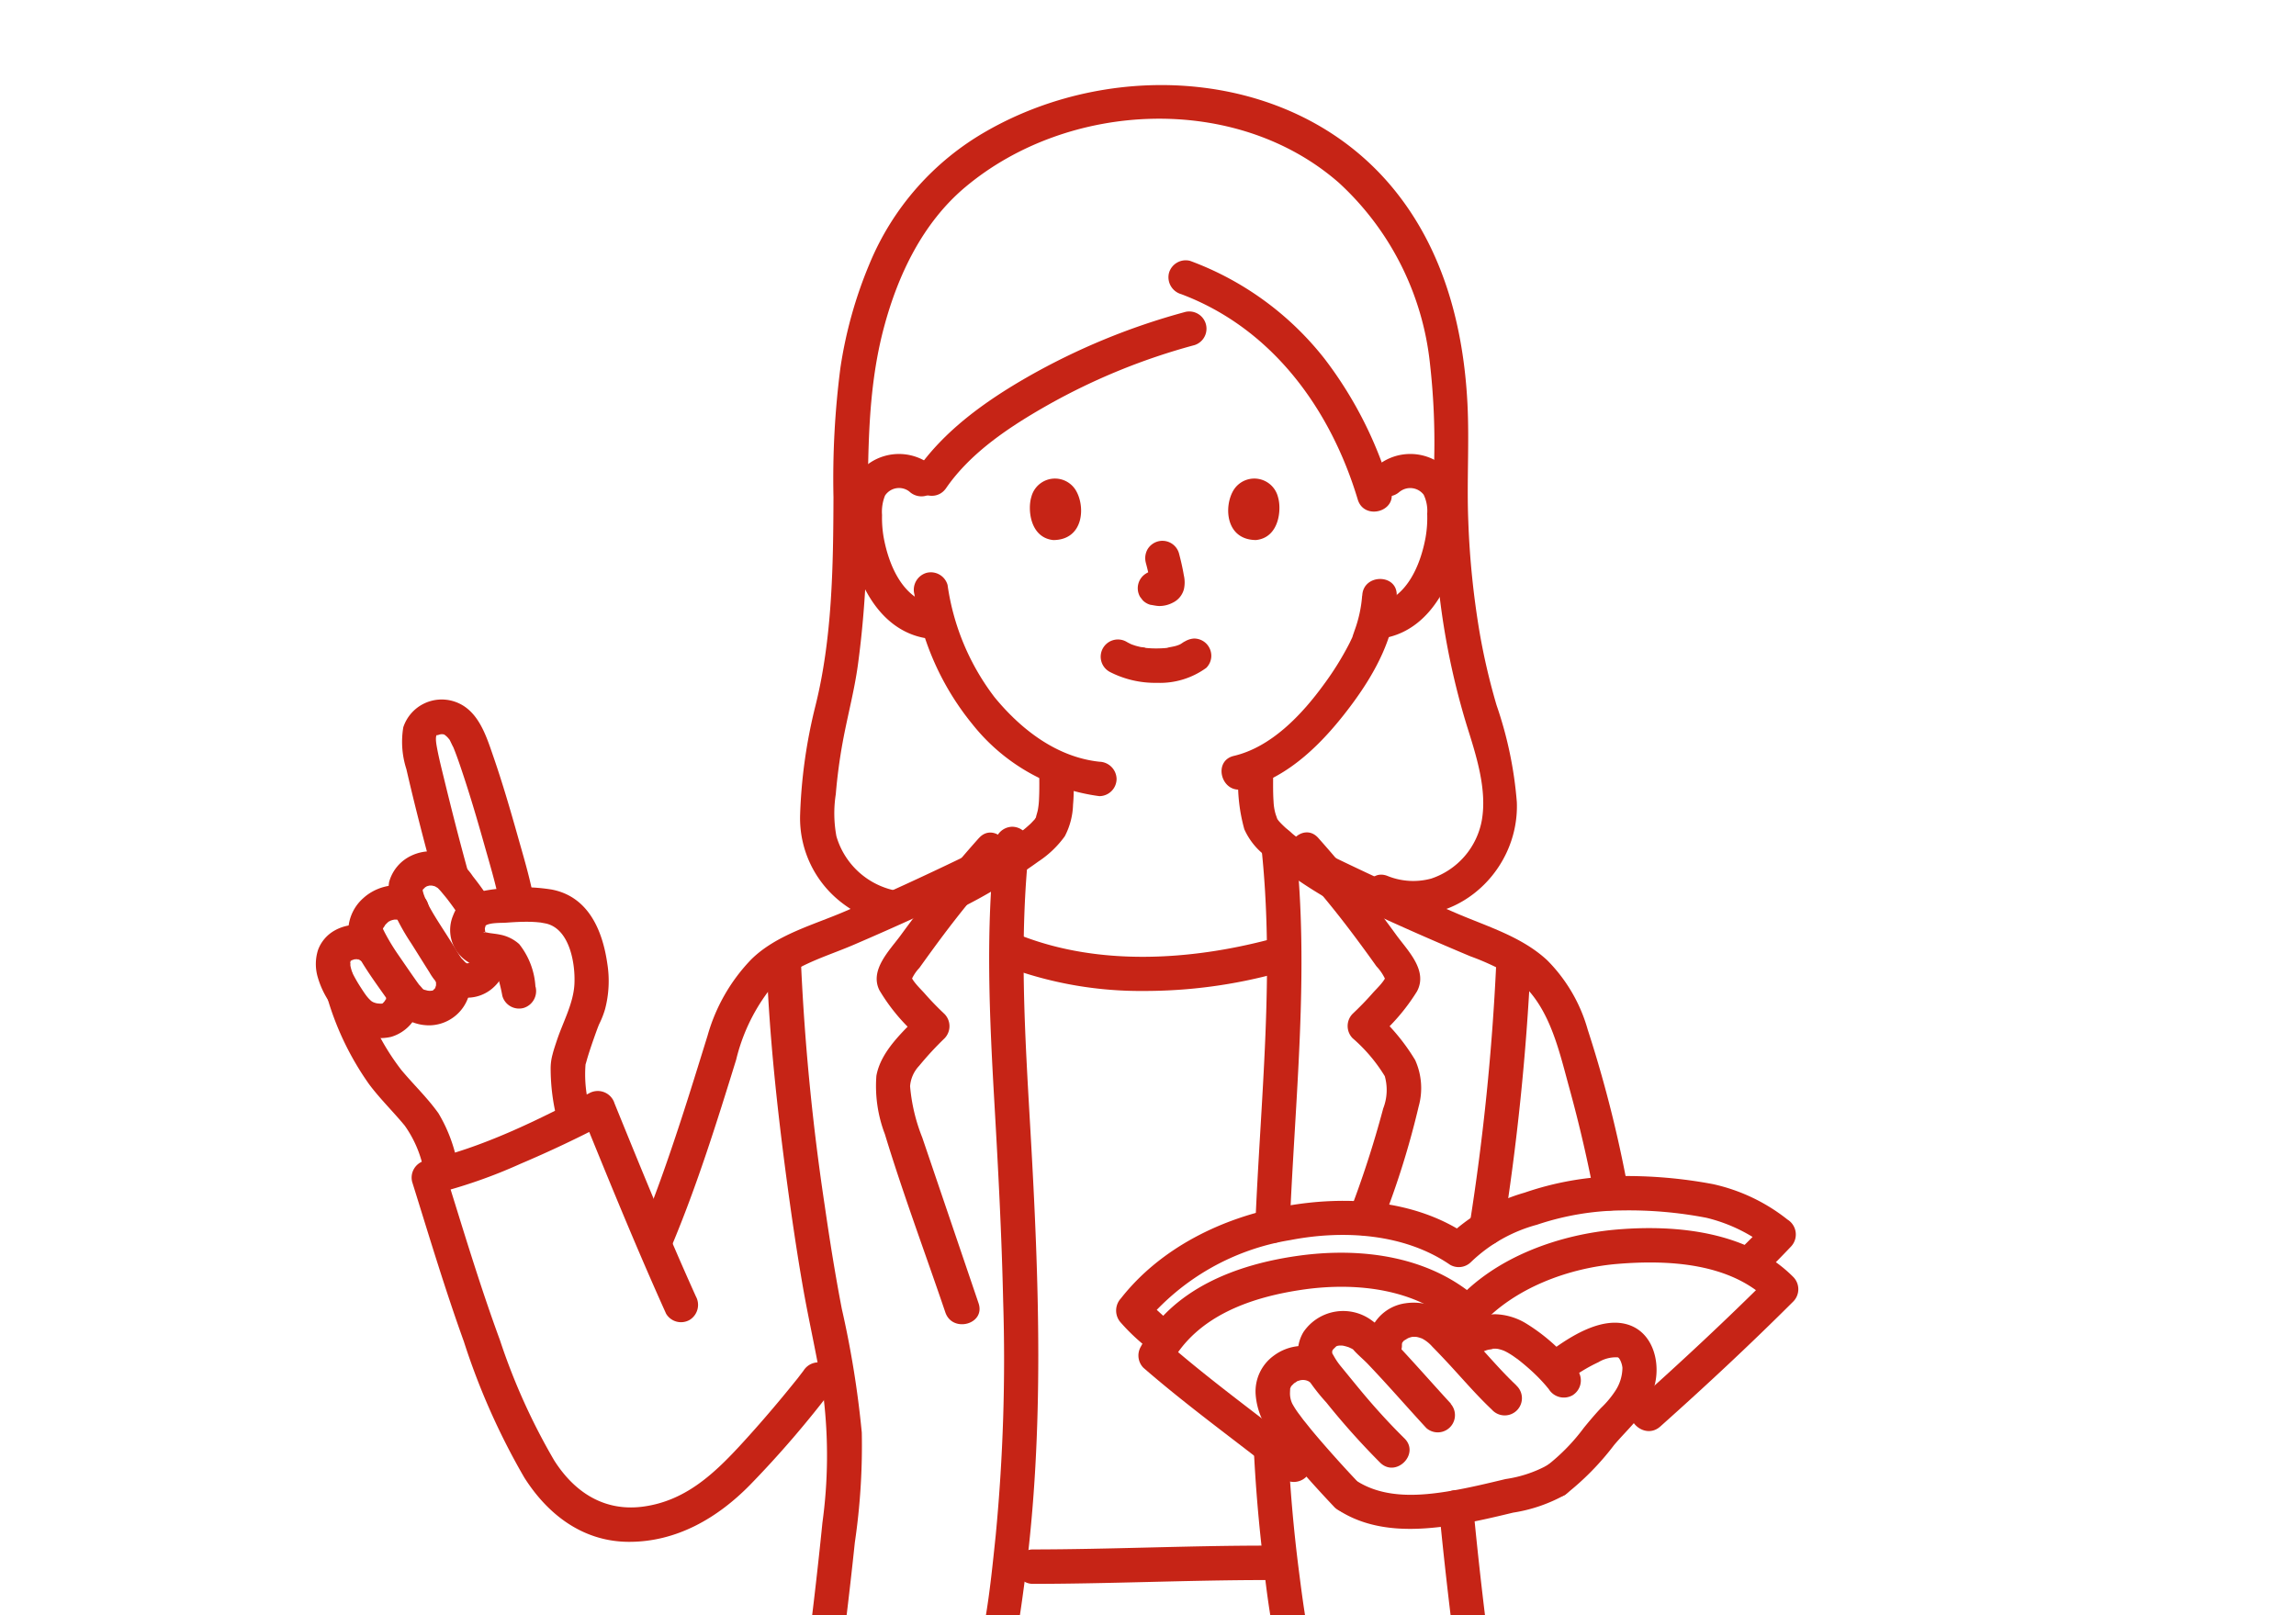 <svg xmlns="http://www.w3.org/2000/svg" xmlns:xlink="http://www.w3.org/1999/xlink" width="189" height="133" viewBox="0 0 189 133"><defs><style>.a{fill:#fff;}.b{clip-path:url(#a);}.c{fill:#c62416;}</style><clipPath id="a"><path class="a" d="M0,0H189V133H0Z" transform="translate(242 746)"/></clipPath></defs><g transform="translate(-242 -746)"><g class="b"><g transform="translate(267.991 752.998)"><path class="c" d="M72.823,387.58a18.829,18.829,0,0,0,2.083-3.189,14.321,14.321,0,0,0,1.072-3.675,1.451,1.451,0,0,0-.992-1.743,1.436,1.436,0,0,0-1.744.992c-.109.622-.236,1.24-.4,1.849-.074.27-.156.539-.249.8-.04.111-.1.223-.128.337.014-.054.124-.275.043-.1-.029.061-.056.123-.086.183a19.727,19.727,0,0,1-2.048,3.118,1.418,1.418,0,1,0,2.449,1.431Z" transform="translate(-20.441 -110.381)"/><path class="c" d="M114.965,380.831a12.733,12.733,0,0,0,1.271,3.955c.7,1.233,1.441,2.416,2.232,3.592a1.418,1.418,0,0,0,2.448-1.431c-.775-1.152-1.512-2.31-2.19-3.522-.071-.131-.343-.472-.32-.622-.016.1.1.257.013.021-.025-.065-.049-.129-.071-.194-.049-.137-.094-.274-.137-.412a18.5,18.5,0,0,1-.51-2.14,1.425,1.425,0,0,0-1.744-.992,1.456,1.456,0,0,0-.992,1.743Z" transform="translate(-33.474 -110.413)"/><path class="c" d="M93.043,380.317c-.022.888-.044,1.776-.071,2.665a1.417,1.417,0,0,0,2.419,1,1.509,1.509,0,0,0,.415-1c.027-.889.049-1.777.071-2.665A1.417,1.417,0,0,0,94.46,378.9a1.433,1.433,0,0,0-1,.415A1.506,1.506,0,0,0,93.043,380.317Z" transform="translate(-27.08 -110.373)"/><path class="c" d="M99.2,382.766c-.006-.85,0-1.706.014-2.558a1.452,1.452,0,0,0-.415-1,1.417,1.417,0,0,0-2,0,1.493,1.493,0,0,0-.415,1c-.014.85-.021,1.705-.014,2.558a1.465,1.465,0,0,0,.415,1,1.417,1.417,0,0,0,2,0,1.464,1.464,0,0,0,.415-1Z" transform="translate(-28.067 -110.341)"/><path class="c" d="M56.674,406.535c-1.24-1.828-.726-3.867.293-5.684a35.992,35.992,0,0,1,4.054-5.551c2.723-3.217,5.442-6.429,8.2-9.619,1.179-1.366-.716-3.327-2-2-1.432,1.468-2.85,4.563-1.814,6.587a2.06,2.06,0,0,0,.4.556c-.079-.076.738.579.309.225.165.136.319.283.485.421a4.261,4.261,0,0,0,2.614.928c5.7.279,10.694-4.132,14.75-7.543l-.625.364.142-.047h-.751l.154.053-.626-.364.123.124-.365-.626a8.384,8.384,0,0,1,.058,1.828c.03.624.071,1.246.1,1.87a13.943,13.943,0,0,1-.071,4.186,4.536,4.536,0,0,1-2.134,2.835,35.621,35.621,0,0,0-3.28,2.268c-4.033,3.381-6.138,8.847-11.513,10.472-2.622.792-6.608,1.219-8.5-1.276a1.463,1.463,0,0,0-1.939-.508,1.427,1.427,0,0,0-.509,1.939c3.383,4.473,10.292,3.862,14.707,1.3,4.437-2.574,6.378-7.662,10.536-10.512,2.146-1.473,4.3-2.54,5.18-5.169.824-2.465.338-5.222.233-7.772-.052-1.261.181-2.988-1.41-3.379-.863-.213-1.446.349-2.055.857q-.947.789-1.913,1.559a26.738,26.738,0,0,1-6.2,3.928,10.339,10.339,0,0,1-3.293.772,3.885,3.885,0,0,1-1.315-.071c-.219-.06.18.1,0,.011-.064-.031-.124-.071-.186-.1-.3-.17.142.138-.09-.071-.185-.164-.567-.621-.786-.631-.2-.009.2.274.292.316s.01-.045,0-.03a4.08,4.08,0,0,1,.016-.47,4.984,4.984,0,0,1,1.276-2.814l-2-2c-3.113,3.607-6.242,7.2-9.261,10.884-2.911,3.557-6.847,8.8-3.726,13.405C55.245,409.47,57.7,408.052,56.674,406.535Z" transform="translate(-15.46 -111.39)"/><path class="c" d="M126.314,407.97c3.123-4.607-.816-9.847-3.725-13.405-3.016-3.69-6.148-7.277-9.261-10.884l-2,2a4.979,4.979,0,0,1,1.22,2.517,3.4,3.4,0,0,1,.058.387c.009.113-.006.23.007.342.028.245-.006-.023.013,0,.087.1-.218.208.024.013.048-.039.378-.263.265-.258-.172.007-.374.274-.514.39-.081.071-.161.138-.238.213-.206.194-.018.031-.04.045a2.6,2.6,0,0,1-.32.184c.271-.119-.223.035-.3.046a8.273,8.273,0,0,1-2.824-.3,18.736,18.736,0,0,1-6-3.172c-1.175-.846-2.3-1.753-3.415-2.679-.6-.5-1.15-1.082-2-.992a1.781,1.781,0,0,0-1.507,1.358,11.11,11.11,0,0,0-.091,2.046c-.023.553-.056,1.106-.087,1.658a36.587,36.587,0,0,0-.108,3.931,7.632,7.632,0,0,0,1.246,3.911,9.856,9.856,0,0,0,2.867,2.486,18.942,18.942,0,0,1,2.794,2.008,26.577,26.577,0,0,1,2.532,2.772,46.289,46.289,0,0,0,4.85,5.6,12.271,12.271,0,0,0,8.106,3.208c3.224.062,6.443-.759,8.456-3.421a1.426,1.426,0,0,0-.508-1.939,1.452,1.452,0,0,0-1.939.508c-1.605,2.126-5.251,2.313-7.645,1.867-2.717-.505-4.677-2.222-6.431-4.257s-3.271-4.3-5.229-6.166a19.393,19.393,0,0,0-3.118-2.356,6.524,6.524,0,0,1-2.6-2.247c-.752-1.488-.563-3.234-.487-4.844.032-.663.075-1.326.11-1.989a10.3,10.3,0,0,1,.076-2.189l-.364.626.123-.124-.625.364.154-.053h-.758l.142.047-.626-.364c4.056,3.411,9.053,7.821,14.751,7.543a4.261,4.261,0,0,0,2.614-.928c.166-.136.32-.283.485-.421-.429.354.388-.3.309-.225a2.041,2.041,0,0,0,.4-.556c1.034-2.025-.383-5.119-1.813-6.591-1.288-1.322-3.184.638-2,2,2.753,3.189,5.473,6.4,8.2,9.619a37.175,37.175,0,0,1,3.974,5.414c1.063,1.847,1.651,3.937.373,5.82C122.841,408.057,125.293,409.474,126.314,407.97Z" transform="translate(-27.802 -111.395)"/><path class="c" d="M109.159,199.738a168.654,168.654,0,0,1,1,26.979c-.264,8.992-.933,17.976-1.677,26.945-1.69,20.359-2.809,40.75-4.181,61.13q-.278,4.144-.584,8.285l-.142,1.939a4.328,4.328,0,0,0-.081,1.058l-.028.354q.8-.515.064-.344a7.437,7.437,0,0,0-1.689.135q-1.167.084-2.339.142-3.793.189-7.592.091-2.013-.052-4.024-.181-.856-.055-1.711-.122a4.605,4.605,0,0,0-1.069-.006c-.082.013-.164.026-.245.038q.237-.031-.028,0a73.255,73.255,0,0,1-9.821.23c-1.705-.036-3.41-.1-5.113-.2-.661-.039-1.321-.084-1.98-.142-.189-.016-.714-.166-.881-.086l.643.4c-.018-.235-.036-.471-.055-.709q-.04-.529-.08-1.058c-1.621-21.4-2.564-42.86-4.422-64.245-1.559-17.92-3.59-35.982-2.183-53.982.168-2.148.387-4.293.685-6.427a1.465,1.465,0,0,0-.992-1.743,1.427,1.427,0,0,0-1.743.992c-2.611,18.671-.716,37.71.97,56.377,1.913,21.216,2.938,42.5,4.459,63.742q.151,2.116.309,4.231.079,1.059.16,2.116a5.136,5.136,0,0,0,.318,1.968c.765,1.483,2.957,1.288,4.4,1.379,3.614.228,7.245.3,10.864.234a45.169,45.169,0,0,0,4.529-.251,16.157,16.157,0,0,1,2.983.1q2.175.138,4.355.189,3.963.089,7.925-.135c1.234-.071,2.47-.149,3.7-.272a2.377,2.377,0,0,0,2.431-2.461c1.03-11.253,1.543-22.571,2.233-33.85.651-10.635,1.317-21.271,2.2-31.891,1.5-18.063,3.3-36.3,1.937-54.428q-.245-3.269-.668-6.52a1.464,1.464,0,0,0-1.417-1.417c-.688,0-1.519.653-1.417,1.417Z" transform="translate(-16.776 -57.726)"/><path class="c" d="M94.888,228.385c-.257,2.824-.225,5.689-.254,8.521-.047,4.556-.044,9.111-.032,13.667.021,7.879.118,15.757.125,23.635.006,6.607-.021,13.213-.035,19.819q-.027,13.329-.035,26.658,0,5.045.017,10.091c.008,1.63-.058,3.293.059,4.923a1.568,1.568,0,0,0,.433,1.167c1.391,1.162,3.407-.833,2-2-.349-.292.7.9.406.96,0,0-.006-.066-.006-.071a2.033,2.033,0,0,0-.01-.218c0-.264-.014-.527-.018-.79-.016-.926-.021-1.852-.027-2.778q-.028-4.627-.023-9.255-.008-13.04.029-26.089.021-10.592.04-21.184c0-7.158-.084-14.316-.113-21.474-.033-8.061-.213-16.165.184-24.22.023-.454.049-.908.09-1.361a1.427,1.427,0,0,0-1.417-1.417,1.448,1.448,0,0,0-1.417,1.417Z" transform="translate(-27.553 -66.114)"/><path class="c" d="M124.659,45.966a1.393,1.393,0,0,1,1.957.259,3.076,3.076,0,0,1,.29,1.559,9.488,9.488,0,0,1-.131,1.948c-.422,2.313-1.58,5.1-4.154,5.56a1.43,1.43,0,0,0-.992,1.743,1.449,1.449,0,0,0,1.744.992c4.076-.731,6.024-5.325,6.33-9.02.16-1.928-.021-4.091-1.684-5.334a4.3,4.3,0,0,0-5.366.288,1.428,1.428,0,0,0,0,2,1.448,1.448,0,0,0,2,0Z" transform="translate(-35.414 -12.487)"/><path class="c" d="M116.779,58.766a10.623,10.623,0,0,1-.623,2.872c-.056.172-.123.342-.172.516-.028.095-.142.326.032-.063-.091.2-.184.4-.283.6a24.515,24.515,0,0,1-2.114,3.4c-1.821,2.5-4.323,5.148-7.4,5.872-1.775.417-1.024,3.151.753,2.733,3.807-.893,6.757-4,9-7.033,1.93-2.614,3.518-5.577,3.652-8.9.074-1.824-2.764-1.821-2.835,0Z" transform="translate(-30.642 -16.72)"/><path class="c" d="M68.862,43.963a4.3,4.3,0,0,0-5.366-.288c-1.665,1.239-1.843,3.41-1.685,5.334.307,3.7,2.254,8.292,6.331,9.02a1.458,1.458,0,0,0,1.743-.992,1.429,1.429,0,0,0-.992-1.743c-2.574-.461-3.731-3.248-4.154-5.56a9.377,9.377,0,0,1-.133-1.837,3.58,3.58,0,0,1,.245-1.6,1.381,1.381,0,0,1,2-.335,1.456,1.456,0,0,0,2,0,1.429,1.429,0,0,0,0-2Z" transform="translate(-17.99 -12.488)"/><path class="c" d="M69.509,58.412a22.374,22.374,0,0,0,4.774,10.709,16.012,16.012,0,0,0,10.455,5.928,1.426,1.426,0,0,0,1.417-1.417,1.451,1.451,0,0,0-1.417-1.417c-3.516-.379-6.446-2.653-8.626-5.308a19.763,19.763,0,0,1-3.87-9.248,1.429,1.429,0,0,0-1.744-.992,1.45,1.45,0,0,0-.992,1.743Z" transform="translate(-20.232 -16.492)"/><path class="c" d="M64.443,66.394a6.385,6.385,0,0,1-5.2-4.529A10.307,10.307,0,0,1,59.19,58.4q.179-2.137.562-4.249c.391-2.151.964-4.243,1.26-6.414.383-2.809.6-5.638.709-8.47.262-6.462-.257-12.892,1.41-19.217,1.156-4.384,3.208-8.707,6.743-11.662,8.48-7.093,22.264-7.739,30.718-.348A23.566,23.566,0,0,1,108.1,22.929a57.722,57.722,0,0,1,.354,7.725c-.013,1.545-.115,3.07-.062,4.617.056,1.66.157,3.32.314,4.974a60.943,60.943,0,0,0,2.428,12.5c.756,2.416,1.684,5.227,1.236,7.8a6.237,6.237,0,0,1-4.164,4.8,5.638,5.638,0,0,1-3.632-.23c-1.716-.627-2.456,2.111-.753,2.733,5.855,2.142,11.652-2.8,11.432-8.788a32.207,32.207,0,0,0-1.672-8,53.482,53.482,0,0,1-1.383-5.924,69.867,69.867,0,0,1-.941-9.213c-.134-3.238.094-6.468-.071-9.709-.322-6.237-1.925-12.436-5.882-17.408-8-10.064-22.953-11.14-33.663-5.032a22.428,22.428,0,0,0-9.682,10.969A35.648,35.648,0,0,0,59.57,23.3,70.974,70.974,0,0,0,59,33.942c-.019,5.686-.1,11.623-1.484,17.175a42.492,42.492,0,0,0-1.263,9A8.783,8.783,0,0,0,59.64,67.3a9.236,9.236,0,0,0,4.05,1.825c1.784.327,2.551-2.4.753-2.733Z" transform="translate(-16.382 0)"/><path class="c" d="M107.189,78.937a14.1,14.1,0,0,0,.47,4.941,5.638,5.638,0,0,0,1.717,2.172,38.469,38.469,0,0,0,5.449,3.731,17.966,17.966,0,0,0,1.584.9,1.459,1.459,0,0,0,1.939-.509,1.429,1.429,0,0,0-.508-1.939,30.167,30.167,0,0,1-3.527-2.093q-.667-.425-1.318-.877c-.207-.142-.413-.289-.617-.437q-.162-.117-.32-.236l-.134-.1c-.169-.126.259.208-.018-.013-.354-.28-.7-.567-1.021-.876-.132-.127-.261-.257-.381-.395-.015-.017-.154-.16-.146-.174s.2.32.1.119c-.019-.038-.05-.071-.071-.108-.038-.071-.076-.137-.112-.206.157.3-.015-.1-.048-.228a4.236,4.236,0,0,1-.161-1.008c-.063-.887-.026-1.772-.038-2.663a1.418,1.418,0,0,0-2.835,0Z" transform="translate(-31.221 -22.595)"/><path class="c" d="M80.243,78.937c-.01.8.018,1.605-.023,2.41a6.166,6.166,0,0,1-.1.952c-.037.182-.1.359-.142.539-.071.314.109-.106-.028.091-.038.054-.076.114-.108.172-.13.235.2-.213.041-.055-.136.134-.259.283-.4.412s-.308.277-.467.408l-.263.213c.249-.2-.018.01-.118.084a45.12,45.12,0,0,1-5.41,3.279c-.5.269-1,.553-1.524.788a1.428,1.428,0,0,0-.509,1.939,1.451,1.451,0,0,0,1.94.509,42.77,42.77,0,0,0,4.083-2.226,33.489,33.489,0,0,0,2.938-1.909,8.256,8.256,0,0,0,2.188-2.09,5.977,5.977,0,0,0,.678-2.6c.091-.969.047-1.944.059-2.916a1.418,1.418,0,0,0-2.835,0Z" transform="translate(-20.68 -22.595)"/><path class="c" d="M91.811,26.338a55.182,55.182,0,0,0-12.983,5.349c-3.453,1.979-6.883,4.414-9.168,7.729-1.038,1.506,1.417,2.925,2.448,1.431,2.05-2.977,5.315-5.108,8.4-6.856a52.16,52.16,0,0,1,12.054-4.92,1.419,1.419,0,0,0-.753-2.733Z" transform="translate(-20.216 -7.655)"/><path class="c" d="M100.075,23.149c7.492,2.811,12.306,9.453,14.549,16.917.523,1.743,3.26,1,2.733-.753a32.884,32.884,0,0,0-5.463-10.832,25.109,25.109,0,0,0-11.066-8.065,1.43,1.43,0,0,0-1.743.992,1.448,1.448,0,0,0,.992,1.743Z" transform="translate(-28.848 -5.932)"/><path class="c" d="M20.779,87.374c-.318-1.587-.792-3.154-1.23-4.711-.62-2.2-1.261-4.4-2.008-6.562-.606-1.753-1.261-3.923-3.252-4.55a3.331,3.331,0,0,0-4.165,2.13,7.3,7.3,0,0,0,.253,3.444c.685,2.982,1.452,5.953,2.261,8.9a1.419,1.419,0,0,0,2.733-.753c-.673-2.45-1.3-4.914-1.9-7.383-.195-.8-.4-1.607-.554-2.419-.06-.319-.2-1.012-.012-1.195-.13.124.156.022.164.02a.686.686,0,0,1,.425-.013,1.7,1.7,0,0,1,.408.392c.119.126-.062-.159.057.084.071.138.383.811.227.435.3.719.554,1.457.8,2.2.658,1.965,1.242,3.956,1.805,5.953.446,1.583.928,3.174,1.252,4.788a1.418,1.418,0,0,0,2.736-.751Z" transform="translate(-2.917 -20.797)"/><path class="c" d="M1.411,105.674a23.834,23.834,0,0,0,3.38,6.9c.9,1.2,1.969,2.237,2.919,3.388a9.438,9.438,0,0,1,1.568,3.671,1.419,1.419,0,0,0,2.733-.753,12.632,12.632,0,0,0-1.524-3.933c-.909-1.276-2.05-2.36-3.052-3.562a19.55,19.55,0,0,1-3.291-6.463C3.581,103.194.843,103.933,1.411,105.674Z" transform="translate(-0.386 -30.277)"/><path class="c" d="M22.638,101.408A6.216,6.216,0,0,0,21.3,97.891a3.272,3.272,0,0,0-1.606-.785c-.311-.064-.627-.089-.939-.142a1,1,0,0,0-.237-.04c-.323.047-.028-.13.013.081a2.445,2.445,0,0,1-.058-.4c0-.074.123-.3.015-.2.308-.3,1.347-.248,1.752-.279.638-.047,1.276-.084,1.918-.071.159,0,.32.011.479.021.062,0,.713.071.394.03-.153-.021.388.071.514.1,1.906.468,2.389,3.283,2.3,4.987-.086,1.613-.955,3.137-1.453,4.656-.123.374-.257.753-.349,1.134a4.329,4.329,0,0,0-.154,1.184,17.009,17.009,0,0,0,.543,4.213c.381,1.783,3.118,1.029,2.733-.753a10.608,10.608,0,0,1-.388-4.02c-.116.624.1-.23.166-.434.153-.5.317-.984.488-1.473.142-.4.283-.806.442-1.2.044-.106-.067.152.047-.094a7.4,7.4,0,0,0,.446-1.152,9.106,9.106,0,0,0,.184-3.777c-.4-2.764-1.585-5.515-4.59-6.081a15.357,15.357,0,0,0-4.465-.051c-1.646.176-3,.522-3.64,2.2a3.078,3.078,0,0,0,1.729,4.061c.454.137,1.41.015,1.763.334.161.142.154.507.213.719a15.228,15.228,0,0,1,.354,1.5,1.427,1.427,0,0,0,1.743.992,1.452,1.452,0,0,0,.992-1.743Z" transform="translate(-4.552 -27.151)"/><path class="c" d="M5.839,103.665c.062.217,0-.375-.009-.086s.086-.279.011-.064c-.016.044-.03.1-.041.142-.035.136-.1.058.057-.125a2.177,2.177,0,0,0-.151.278,1.086,1.086,0,0,0-.089.133s.2-.229.1-.13c-.064.063-.119.136-.184.2a.806.806,0,0,0-.111.1c.013-.021.3-.192.117-.094-.028.016-.06.033-.086.052-.216.151.137-.047.142-.052-.022.042-.4.071-.119.045.264-.028-.083,0-.142,0-.135,0-.449-.08-.057.019-.115-.029-.232-.042-.347-.071-.067-.018-.37-.134-.162-.044s-.088-.051-.137-.081a.8.8,0,0,0-.142-.091c.028,0,.264.231.1.071-.079-.079-.161-.154-.237-.236s-.135-.159-.2-.238c-.123-.142.16.221.051.067-.028-.039-.057-.077-.084-.115-.147-.2-.283-.413-.42-.625a12.281,12.281,0,0,1-.678-1.182c-.082-.168.048-.041.027.064.006-.027-.042-.113-.052-.142-.038-.108-.071-.219-.1-.33-.016-.063-.027-.128-.044-.191-.035-.126.035-.169.006.091a2.4,2.4,0,0,0-.015-.377c-.008-.124.077-.172-.025.1a1.192,1.192,0,0,0,.028-.135,1.116,1.116,0,0,0,.038-.142c.011-.112-.071.181-.082.189a.709.709,0,0,0,.062-.113c.05-.1.158-.113-.109.129.063-.057.121-.128.182-.189.094-.093.129-.01-.128.1a1.048,1.048,0,0,0,.114-.074c.04-.023.081-.043.12-.067.2-.116-.274.082-.115.045.091-.022.179-.061.271-.083.046-.011.095-.016.142-.028.137-.039-.381.018-.128.021H3.5c.136,0,.113.086-.162-.025a1.015,1.015,0,0,0,.142.03c.047.012.092.028.142.04.222.056-.231-.142-.1-.047.094.071.408.275.053,0a1.542,1.542,0,0,0,1,.415,1.417,1.417,0,0,0,1-2.419,3.575,3.575,0,0,0-2.106-.827,3.641,3.641,0,0,0-1.913.466,3.033,3.033,0,0,0-1.367,1.6,3.816,3.816,0,0,0-.023,2.247,7.219,7.219,0,0,0,.88,1.929,13.3,13.3,0,0,0,1.192,1.69,4.054,4.054,0,0,0,3.969,1.292A3.4,3.4,0,0,0,8.582,102.9a1.418,1.418,0,0,0-2.733.753Z" transform="translate(0 -28.419)"/><path class="c" d="M10.013,93.939c-1.32-1.451-3.659-1.129-5,.1A3.646,3.646,0,0,0,3.78,96.581a5.166,5.166,0,0,0,.97,2.48c.646,1.1,1.417,2.155,2.154,3.2a7.571,7.571,0,0,0,1.167,1.417,3.744,3.744,0,0,0,2.541.83,3.438,3.438,0,0,0,3.063-4.491,1.418,1.418,0,0,0-2.733.753c.026.093.047.184.071.278-.008-.037,0-.2-.011-.049a1.65,1.65,0,0,0,0,.187c0,.106-.071.213.011-.026-.034.1-.055.213-.092.317.118-.338-.011.086-.1.115-.02.006.2-.2.071-.1a.631.631,0,0,0-.131.133c-.079.113.081-.084.115-.079a.671.671,0,0,0-.106.071c-.262.176.149-.012-.086.04-.031.006-.213.05-.031.015.207-.04-.108,0-.156,0-.13,0-.334-.048-.092.009-.128-.03-.265-.077-.394-.1-.147-.025.053.03.079.043a1.282,1.282,0,0,0-.186-.1c-.035-.009-.172-.133.053.047s.033.023,0-.013c-.12-.128-.231-.268-.354-.393-.106-.11.079.1.077.1a1.653,1.653,0,0,1-.118-.157q-.106-.142-.209-.29c-.514-.729-1.017-1.468-1.522-2.2a17.14,17.14,0,0,1-1-1.648c-.071-.13-.133-.264-.2-.393-.122-.225-.007.155-.031-.071.008.071-.019.293.018.066,0,.013-.071.266-.017.111.016-.052.028-.108.042-.161.061-.242-.077.087.016-.031.055-.071.248-.359.079-.158A4.07,4.07,0,0,1,7.066,96c.078-.071.186-.084-.016.013a2.132,2.132,0,0,0,.185-.111c.028-.017.195-.088.029-.021-.191.079.1-.027.142-.038s.111-.021.163-.037c.171-.052-.317,0,.009,0h.165c.055,0,.252.057.082,0-.206-.067.047.011.071.031.147.113-.213-.116-.047-.027a1.5,1.5,0,0,0,.135.077q-.2-.167-.084-.062a1.081,1.081,0,0,1,.108.113,1.428,1.428,0,0,0,2,0,1.449,1.449,0,0,0,0-2Z" transform="translate(-1.098 -27.084)"/><path class="c" d="M15.4,97.414c0,.094.006.186.007.283,0,.021-.022.238,0,.071.018-.127-.062.207-.089.283.113-.332-.123.159-.014,0,.119-.174-.3.249-.113.116.159-.116-.164.079-.2.1.173-.117.133-.071-.033-.006-.271.1.1-.007.091,0a.5.5,0,0,1-.155.009c-.148-.1.213.056.029,0-.077-.024-.075-.021,0,.011s.081.036.009,0c0-.016-.263-.162-.107-.055.129.089-.028-.026-.045-.043-.1-.1-.194-.213-.3-.309s.018.033.035.054c-.046-.06-.089-.123-.133-.185-.076-.111-.147-.226-.218-.341-.4-.661-.816-1.314-1.235-1.966-.388-.606-.78-1.213-1.12-1.846-.074-.138-.147-.278-.217-.419-.038-.078-.071-.157-.111-.235-.008-.017-.087-.213-.028-.062a2.68,2.68,0,0,0-.1-.283c-.047-.146-.081-.294-.12-.442s-.064-.066,0,0l.016.1c.006-.12,0-.118-.013.01-.146.289.234-.371-.034.063.064-.1.161-.261.013-.079.056-.071.366-.315.169-.189.077-.05.154-.1.235-.142-.021.011-.179.061-.026.008.082-.029.169-.044.252-.071.156-.047-.024.009-.055.008.082,0,.18,0,.26,0-.03,0-.213-.053-.053-.007.062.018.128.031.191.046.36.088-.093-.067.089.028.059.031.116.064.173.1.319.178-.062-.079.082.062.1.1.192.2.283.309s.2.24.3.361l.118.147c.255.321-.089-.119.057.071.381.5.755,1.017,1.091,1.553A1.417,1.417,0,1,0,16.83,93.1a23.989,23.989,0,0,0-1.432-2,5.208,5.208,0,0,0-1.806-1.681,3.746,3.746,0,0,0-3.271-.021A3.382,3.382,0,0,0,8.5,91.563a4.19,4.19,0,0,0,.485,2.693,17.973,17.973,0,0,0,1.33,2.351c.507.8,1,1.6,1.506,2.395A4.509,4.509,0,0,0,14,100.954a3.2,3.2,0,0,0,3.047-.672,3.487,3.487,0,0,0,1.179-2.87,1.417,1.417,0,1,0-2.835,0Z" transform="translate(-2.46 -25.936)"/><path class="c" d="M101.665,99.131c-6.544,1.723-13.983,2.188-20.411-.3a1.428,1.428,0,0,0-1.743.992,1.451,1.451,0,0,0,.992,1.743,31.576,31.576,0,0,0,10.777,1.807,41.575,41.575,0,0,0,11.139-1.5,1.419,1.419,0,0,0-.754-2.733Z" transform="translate(-23.146 -28.774)"/><path class="c" d="M34.528,133.787c-2.363-5.237-4.526-10.555-6.689-15.875a1.445,1.445,0,0,0-2.082-.85c-4.28,2.247-8.844,4.51-13.584,5.573a1.431,1.431,0,0,0-.992,1.743c1.373,4.394,2.689,8.8,4.252,13.133a57.085,57.085,0,0,0,4.974,11.2c1.943,3.066,4.834,5.277,8.589,5.294,3.932.017,7.3-1.947,9.978-4.672a85.193,85.193,0,0,0,6.862-7.986,1.426,1.426,0,0,0-.509-1.94,1.453,1.453,0,0,0-1.939.509l-.364.475c-.06.079-.12.159-.181.237-.2.256.176-.222-.026.028-.451.56-.905,1.118-1.366,1.67-1.084,1.3-2.2,2.577-3.345,3.818-2.208,2.381-4.514,4.485-7.872,4.954-3.226.449-5.7-1.165-7.375-3.814a51.83,51.83,0,0,1-4.459-9.895c-1.666-4.529-3.042-9.156-4.483-13.76l-.992,1.743a42.2,42.2,0,0,0,7.171-2.495q3.614-1.533,7.093-3.361l-2.083-.848c2.256,5.548,4.512,11.094,6.975,16.554a1.427,1.427,0,0,0,1.939.508,1.451,1.451,0,0,0,.509-1.939Z" transform="translate(-3.24 -34.047)"/><path class="c" d="M52.365,101.581c.224,5.856.85,11.7,1.619,17.51.4,3,.835,6,1.354,8.991.532,3.064,1.257,6.095,1.717,9.173a40.637,40.637,0,0,1-.095,10.313q-.638,6.353-1.493,12.681c-.31,2.264-.642,4.526-1.042,6.775a30.163,30.163,0,0,1-1.016,4.477c-.592,1.73,2.145,2.473,2.733.753a53.451,53.451,0,0,0,1.837-9.669c.638-4.447,1.178-8.908,1.648-13.375a54.74,54.74,0,0,0,.573-9.055,80.375,80.375,0,0,0-1.644-10.185c-.541-2.806-.992-5.631-1.4-8.459A191.876,191.876,0,0,1,55.2,101.584c-.071-1.819-2.906-1.828-2.835,0Z" transform="translate(-15.251 -29.193)"/><path class="c" d="M73.522,87.313c-2.276,2.547-4.4,5.215-6.416,7.976-.916,1.257-2.6,2.875-1.772,4.548a15.542,15.542,0,0,0,3.359,3.958v-2c-1.379,1.417-3.239,3.043-3.606,5.09a11.13,11.13,0,0,0,.7,4.81c1.5,4.932,3.32,9.789,4.976,14.67.584,1.719,3.322.981,2.734-.753l-4.637-13.652a14.76,14.76,0,0,1-1-4.216,2.75,2.75,0,0,1,.749-1.682,26.261,26.261,0,0,1,2.089-2.262,1.438,1.438,0,0,0,0-2c-.567-.534-1.106-1.086-1.617-1.67C68.7,99.694,68,99.07,67.87,98.5v.753A3.373,3.373,0,0,1,68.627,98q.461-.645.927-1.286c.613-.843,1.235-1.679,1.872-2.5,1.306-1.684,2.681-3.312,4.1-4.9,1.213-1.356-.786-3.368-2-2Z" transform="translate(-18.936 -25.301)"/><path class="c" d="M82.684,172.853c6.405-.006,12.808-.31,19.214-.315a1.418,1.418,0,0,0,0-2.835c-6.405,0-12.808.309-19.214.315A1.418,1.418,0,0,0,82.684,172.853Z" transform="translate(-23.685 -49.434)"/><path class="c" d="M55.539,169.069a42.081,42.081,0,0,0,9.038-2.159,11.938,11.938,0,0,0,5.6-4.991c2.561-4.178,3.234-9.082,3.862-13.844,1.615-12.245,1.15-24.606.444-36.9-.45-7.851-.956-15.733-.082-23.578a1.426,1.426,0,0,0-1.417-1.417,1.451,1.451,0,0,0-1.417,1.417c-.792,7.1-.455,14.245-.047,21.355.311,5.423.6,10.843.719,16.277a152.22,152.22,0,0,1-.612,19.287c-.476,4.551-.921,9.332-2.687,13.6a11.28,11.28,0,0,1-4.671,5.832,15.914,15.914,0,0,1-3.806,1.266c-1.875.461-3.776.814-5.681,1.127a1.428,1.428,0,0,0-.992,1.743,1.451,1.451,0,0,0,1.743.992Z" transform="translate(-15.653 -25.103)"/><path class="c" d="M64.049,89.745q-4.722,2.281-9.533,4.371c-2.631,1.141-5.687,1.926-7.777,3.984a14.821,14.821,0,0,0-3.588,6.261c-.731,2.355-1.455,4.713-2.222,7.057-1.051,3.212-2.164,6.408-3.473,9.525a1.426,1.426,0,0,0,.992,1.743,1.455,1.455,0,0,0,1.744-.992c2.095-4.993,3.714-10.175,5.311-15.343a15.336,15.336,0,0,1,2.559-5.507c1.8-2.175,4.6-2.87,7.106-3.947q5.209-2.237,10.314-4.708c1.642-.793.206-3.238-1.431-2.448Z" transform="translate(-10.894 -26.096)"/><path class="c" d="M91.893,67.042a8.15,8.15,0,0,0,3.924.917,6.486,6.486,0,0,0,4.051-1.233,1.413,1.413,0,0,0,.415-1,1.446,1.446,0,0,0-.415-1,1.43,1.43,0,0,0-1-.415,1.665,1.665,0,0,0-1,.415c.493-.383.009-.026-.142.056-.12.062-.43.161.026,0-.106.037-.208.08-.315.114-.29.093-.592.118-.882.2.142-.041.257-.03.038-.009-.086.009-.173.016-.259.021-.213.013-.417.019-.626.018q-.283,0-.561-.02c-.086-.006-.172-.013-.257-.021l-.147-.016q-.168-.021.142.019c-.071-.059-.326-.057-.422-.079-.135-.03-.269-.064-.4-.1-.115-.035-.227-.076-.342-.115-.309-.106.31.147.029.015-.142-.067-.283-.136-.418-.213a1.418,1.418,0,1,0-1.431,2.448Z" transform="translate(-26.562 -18.732)"/><path class="c" d="M96.136,54.761a17.3,17.3,0,0,1,.407,1.866l-.05-.377a1.156,1.156,0,0,1,.007.257l.05-.376a.6.6,0,0,1-.028.116l.142-.339a.474.474,0,0,1-.041.071l.222-.283a.372.372,0,0,1-.061.06l.287-.221a1.278,1.278,0,0,1-.148.078l.342-.142a1.1,1.1,0,0,1-.249.071l.377-.05a.993.993,0,0,1-.234,0l.377.05c-.089-.012-.175-.033-.263-.045a1.082,1.082,0,0,0-.567-.026,1.054,1.054,0,0,0-.527.169,1.417,1.417,0,0,0-.509,1.939l.222.287a1.417,1.417,0,0,0,.626.364c.241.033.476.093.721.1a2.382,2.382,0,0,0,1.116-.273,1.71,1.71,0,0,0,.921-1.116,2.594,2.594,0,0,0-.009-1.15c-.1-.6-.24-1.2-.395-1.787a1.417,1.417,0,0,0-1.743-.992,1.437,1.437,0,0,0-.85.652,1.488,1.488,0,0,0-.142,1.092Z" transform="translate(-27.81 -15.428)"/><path class="c" d="M83.063,47.249c-.312,1.013-.108,3.342,1.81,3.543,2.535-.015,2.67-2.831,1.816-4.156A2.006,2.006,0,0,0,83.063,47.249Z" transform="translate(-24.159 -13.32)"/><path class="c" d="M110.078,47.249c.311,1.012.108,3.342-1.81,3.54-2.536-.016-2.67-2.835-1.817-4.156A2.008,2.008,0,0,1,110.078,47.249Z" transform="translate(-30.869 -13.32)"/><path class="c" d="M135.815,160.25a10.276,10.276,0,0,1-3.458,1.147c-1.471.354-2.946.709-4.439.964-2.525.434-5.386.66-7.671-.716a1.419,1.419,0,0,0-1.431,2.448c2.814,1.7,6.18,1.575,9.313,1.09,1.63-.252,3.244-.633,4.85-1.021a12.805,12.805,0,0,0,4.267-1.465C138.75,161.683,137.333,159.226,135.815,160.25Z" transform="translate(-34.412 -46.609)"/><path class="c" d="M142.427,147.561a15.341,15.341,0,0,0-4.281-3.958,5.174,5.174,0,0,0-2.6-.785,5.773,5.773,0,0,0-2.764.816,1.43,1.43,0,0,0-.509,1.939,1.446,1.446,0,0,0,1.939.509c.08-.044.159-.087.24-.128.03-.016.347-.168.18-.092-.142.065.086-.032.113-.042.071-.026.147-.05.22-.071s.449-.055.484-.111c-.029.047-.283.018-.062.019.071,0,.138,0,.208,0,.047,0,.349.009.121,0-.2-.008.021.007.071.018a3.34,3.34,0,0,1,.413.117c.142.05.195.09.028.006l.213.1c.168.088.332.186.491.289s.3.213.455.317c.2.137-.13-.1.046.033.087.071.174.137.259.207q.438.354.855.733c.276.253.544.515.8.788q.181.193.354.393c.071.083.142.172.213.254.159.179-.188-.254.063.079a1.455,1.455,0,0,0,1.939.509,1.434,1.434,0,0,0,.509-1.94Z" transform="translate(-38.474 -41.602)"/><path class="c" d="M134.4,148.273c-1.209-1.137-2.292-2.428-3.427-3.638-.567-.6-1.122-1.209-1.714-1.781a4.629,4.629,0,0,0-4-1.325,3.614,3.614,0,0,0-3.1,3.463,1.417,1.417,0,0,0,2.835,0,1.806,1.806,0,0,1,.011-.24q-.041.283.008.045.071-.228-.033.037a1.688,1.688,0,0,1,.1-.185c-.15.283.051-.043.15-.122-.246.2.194-.09.252-.119q.223-.106.071-.032a2.14,2.14,0,0,1,.257-.077c.167-.033.178-.035.03-.008a2.674,2.674,0,0,1,.284,0q.258.02.053,0a2.809,2.809,0,0,1,.283.071c.159.06.188.065.084.016l.137.067a2.927,2.927,0,0,1,.82.661c.322.325.638.658.953.992,1.31,1.385,2.551,2.873,3.938,4.181a1.417,1.417,0,1,0,2-2Z" transform="translate(-35.582 -41.211)"/><path class="c" d="M109.365,151.315c-3.787-3-7.733-5.836-11.38-9.008l.221,1.717c2.154-4.015,6.7-5.553,10.985-6.159,4.264-.6,9.231-.083,12.518,2.968a1.435,1.435,0,0,0,2,0c2.77-3.09,7.275-4.748,11.329-5.076,4.192-.34,9.284-.077,12.435,3.095v-2c-3.543,3.534-7.222,6.964-10.954,10.295-1.364,1.218.646,3.217,2,2,3.732-3.331,7.412-6.762,10.954-10.3a1.438,1.438,0,0,0,0-2c-3.694-3.716-9.47-4.329-14.439-3.925-4.78.388-10.056,2.25-13.333,5.907h2c-3.993-3.708-9.738-4.465-14.949-3.743-5.125.709-10.443,2.726-13.007,7.507a1.443,1.443,0,0,0,.221,1.718c3.648,3.171,7.594,6.007,11.38,9.008a1.463,1.463,0,0,0,2,0,1.427,1.427,0,0,0,0-2Z" transform="translate(-27.837 -38.688)"/><path class="c" d="M97.493,138.853c.252.194-.248-.222-.331-.3q-.383-.337-.758-.685a10.646,10.646,0,0,1-1.04-1.03v2a19.622,19.622,0,0,1,11.936-6.8c4.364-.85,9.4-.549,13.154,2.033a1.426,1.426,0,0,0,1.718-.221,12.5,12.5,0,0,1,5.428-3.074,22.473,22.473,0,0,1,7.012-1.18,33.706,33.706,0,0,1,6.945.606A13.209,13.209,0,0,1,146.8,132.8l-.283-2.226c-.805.85-1.623,1.685-2.468,2.493-1.32,1.264.686,3.266,2,2,.844-.809,1.662-1.646,2.467-2.494a1.444,1.444,0,0,0-.287-2.226,15.057,15.057,0,0,0-6.137-2.918,38.434,38.434,0,0,0-7.8-.66,25.111,25.111,0,0,0-7.7,1.362,15.182,15.182,0,0,0-6.429,3.72l1.718-.222c-4.3-2.953-10.025-3.283-15.015-2.38-5.14.931-10.238,3.417-13.51,7.592a1.476,1.476,0,0,0,0,2,16.418,16.418,0,0,0,2.7,2.453A1.425,1.425,0,0,0,98,140.791a1.453,1.453,0,0,0-.508-1.939Z" transform="translate(-27.08 -36.926)"/><path class="c" d="M115.014,147a4.025,4.025,0,0,0-4.351.3,3.637,3.637,0,0,0-1.5,3.173,5.91,5.91,0,0,0,1.33,3.34c.754,1.011,1.565,1.978,2.394,2.928q1.32,1.512,2.7,2.969a1.418,1.418,0,1,0,2-2q-1.276-1.347-2.5-2.742c-.458-.52-.911-1.046-1.352-1.58-.2-.247-.4-.5-.6-.746s.1.142-.087-.112c-.081-.109-.164-.218-.244-.329a6.953,6.953,0,0,1-.627-.952,1.968,1.968,0,0,1-.183-.926c0-.063.031-.481-.011-.181.007-.048.107-.464.023-.193-.079.255.057-.071.082-.123.109-.239-.188.172.021-.028.108-.1.2-.213.322-.306-.2.157.022.013.106-.047.232-.165-.142.01.12-.061a2.4,2.4,0,0,1,.252-.071q-.236.018.026,0a1,1,0,0,1,.647.136,1.454,1.454,0,0,0,1.939-.509,1.429,1.429,0,0,0-.509-1.939Z" transform="translate(-31.795 -42.675)"/><path class="c" d="M126.669,150.083c-1.134-1.232-2.245-2.49-3.376-3.727-.559-.612-1.121-1.22-1.7-1.814a8.777,8.777,0,0,0-1.5-1.358,3.954,3.954,0,0,0-5.558,1,3.2,3.2,0,0,0-.083,3.156,15.8,15.8,0,0,0,1.964,2.647,61.66,61.66,0,0,0,4.429,4.953c1.3,1.282,3.306-.721,2-2-1.231-1.213-2.39-2.489-3.5-3.818-.563-.676-1.115-1.359-1.673-2.04a5.584,5.584,0,0,1-.642-.927c-.035-.061-.071-.12-.106-.181-.111-.2.05.177-.011-.031-.012-.04-.084-.3-.035-.124.038.142.043-.187-.008.066a1.51,1.51,0,0,1,.071-.246c-.094.233.006.008.035-.02-.13.125.228-.23.276-.27-.071.056-.071.036.085-.034-.064.03-.213.057.045,0,.059-.014.265-.03.022-.013.112-.007.223,0,.335,0,.227.006-.2-.047.016,0,.064.014.127.026.19.042a4.522,4.522,0,0,1,.469.151c-.3-.113.052.033.133.079.045.025.094.062.142.085.213.1-.224-.222-.106-.082.371.442.85.824,1.253,1.242.5.527,1,1.063,1.488,1.6,1.114,1.22,2.206,2.46,3.327,3.674a1.417,1.417,0,0,0,2-2Z" transform="translate(-33.228 -41.503)"/><path class="c" d="M144.918,148.255a13.641,13.641,0,0,1,2.063-1.2,2.8,2.8,0,0,1,1.585-.4c.079.025.127.082.218.255a1.89,1.89,0,0,1,.173.6,3.517,3.517,0,0,1-.605,1.934,8,8,0,0,1-1.168,1.388c-.489.522-.949,1.069-1.4,1.621a16.124,16.124,0,0,1-2.984,3.075,1.456,1.456,0,0,0-.508,1.94,1.429,1.429,0,0,0,1.939.508,22.253,22.253,0,0,0,4.04-4.1c.546-.648,1.147-1.245,1.7-1.888a8.02,8.02,0,0,0,1.544-2.719c.665-1.977.045-4.72-2.21-5.339-1.984-.544-4.252.78-5.811,1.877a1.456,1.456,0,0,0-.509,1.94,1.43,1.43,0,0,0,1.94.508Z" transform="translate(-41.394 -41.889)"/><path class="c" d="M130.45,164.679q.7,7.28,1.694,14.528c.315,2.309.651,4.616,1.059,6.911a30.634,30.634,0,0,0,1.018,4.5c.584,1.718,3.323.981,2.733-.753a30.58,30.58,0,0,1-1.017-4.5c-.393-2.214-.72-4.44-1.026-6.667q-.96-6.991-1.63-14.019a1.456,1.456,0,0,0-1.417-1.417,1.427,1.427,0,0,0-1.417,1.417Z" transform="translate(-37.996 -47.557)"/><path class="c" d="M136.759,123.7a202.612,202.612,0,0,0,2.276-22.119c.071-1.825-2.764-1.821-2.835,0a195.7,195.7,0,0,1-2.175,21.366,1.463,1.463,0,0,0,.992,1.743,1.427,1.427,0,0,0,1.743-.992Z" transform="translate(-39.027 -29.191)"/><path class="c" d="M116.151,92.2q4.105,1.984,8.28,3.823,2.109.928,4.234,1.819a21.049,21.049,0,0,1,3.26,1.507c3.14,2,3.96,5.976,4.884,9.331q1.236,4.49,2.1,9.071c.339,1.791,3.072,1.033,2.733-.753a101.905,101.905,0,0,0-3.317-13.118,13.129,13.129,0,0,0-3.331-5.709c-2.117-1.967-4.969-2.787-7.569-3.912q-4.969-2.149-9.846-4.507c-1.635-.792-3.074,1.652-1.431,2.448Z" transform="translate(-33.62 -26.098)"/><path class="c" d="M113.452,89.315c1.412,1.581,2.78,3.2,4.079,4.877.614.791,1.21,1.594,1.8,2.4q.466.638.921,1.281a3.9,3.9,0,0,1,.85,1.382V98.5c-.12.567-.828,1.188-1.2,1.617-.512.583-1.055,1.134-1.619,1.669a1.439,1.439,0,0,0,0,2,13.237,13.237,0,0,1,2.653,3.128,4.188,4.188,0,0,1-.129,2.66,84.314,84.314,0,0,1-2.839,8.729c-.585,1.732,2.152,2.475,2.733.753a69.712,69.712,0,0,0,3.024-9.647,5.608,5.608,0,0,0-.288-3.819,16.586,16.586,0,0,0-3.149-3.809v2a16.57,16.57,0,0,0,3.3-3.848c.921-1.724-.763-3.349-1.716-4.658a102.317,102.317,0,0,0-6.414-7.978c-1.218-1.363-3.217.647-2,2Z" transform="translate(-32.936 -25.301)"/><path class="c" d="M109.6,87.6c1.171,10.467-.051,21.017-.475,31.495-.071,1.824,2.764,1.821,2.835,0,.425-10.477,1.646-21.027.475-31.495a1.46,1.46,0,0,0-1.417-1.417A1.426,1.426,0,0,0,109.6,87.6Z" transform="translate(-31.787 -25.104)"/><path class="c" d="M108.94,157.669q.228,4.837.819,9.645a72.443,72.443,0,0,0,1.21,7.791c1.072,4.524,3.158,9.7,7.594,11.872,3.015,1.475,6.573,1.98,9.851,2.518a1.459,1.459,0,0,0,1.743-.992,1.429,1.429,0,0,0-.992-1.743,46.15,46.15,0,0,1-8.555-1.972,9.067,9.067,0,0,1-4.511-4.076c-2.293-3.87-2.877-8.461-3.438-12.842q-.651-5.082-.889-10.205c-.086-1.816-2.921-1.827-2.835,0Z" transform="translate(-31.731 -45.529)"/></g></g></g></svg>